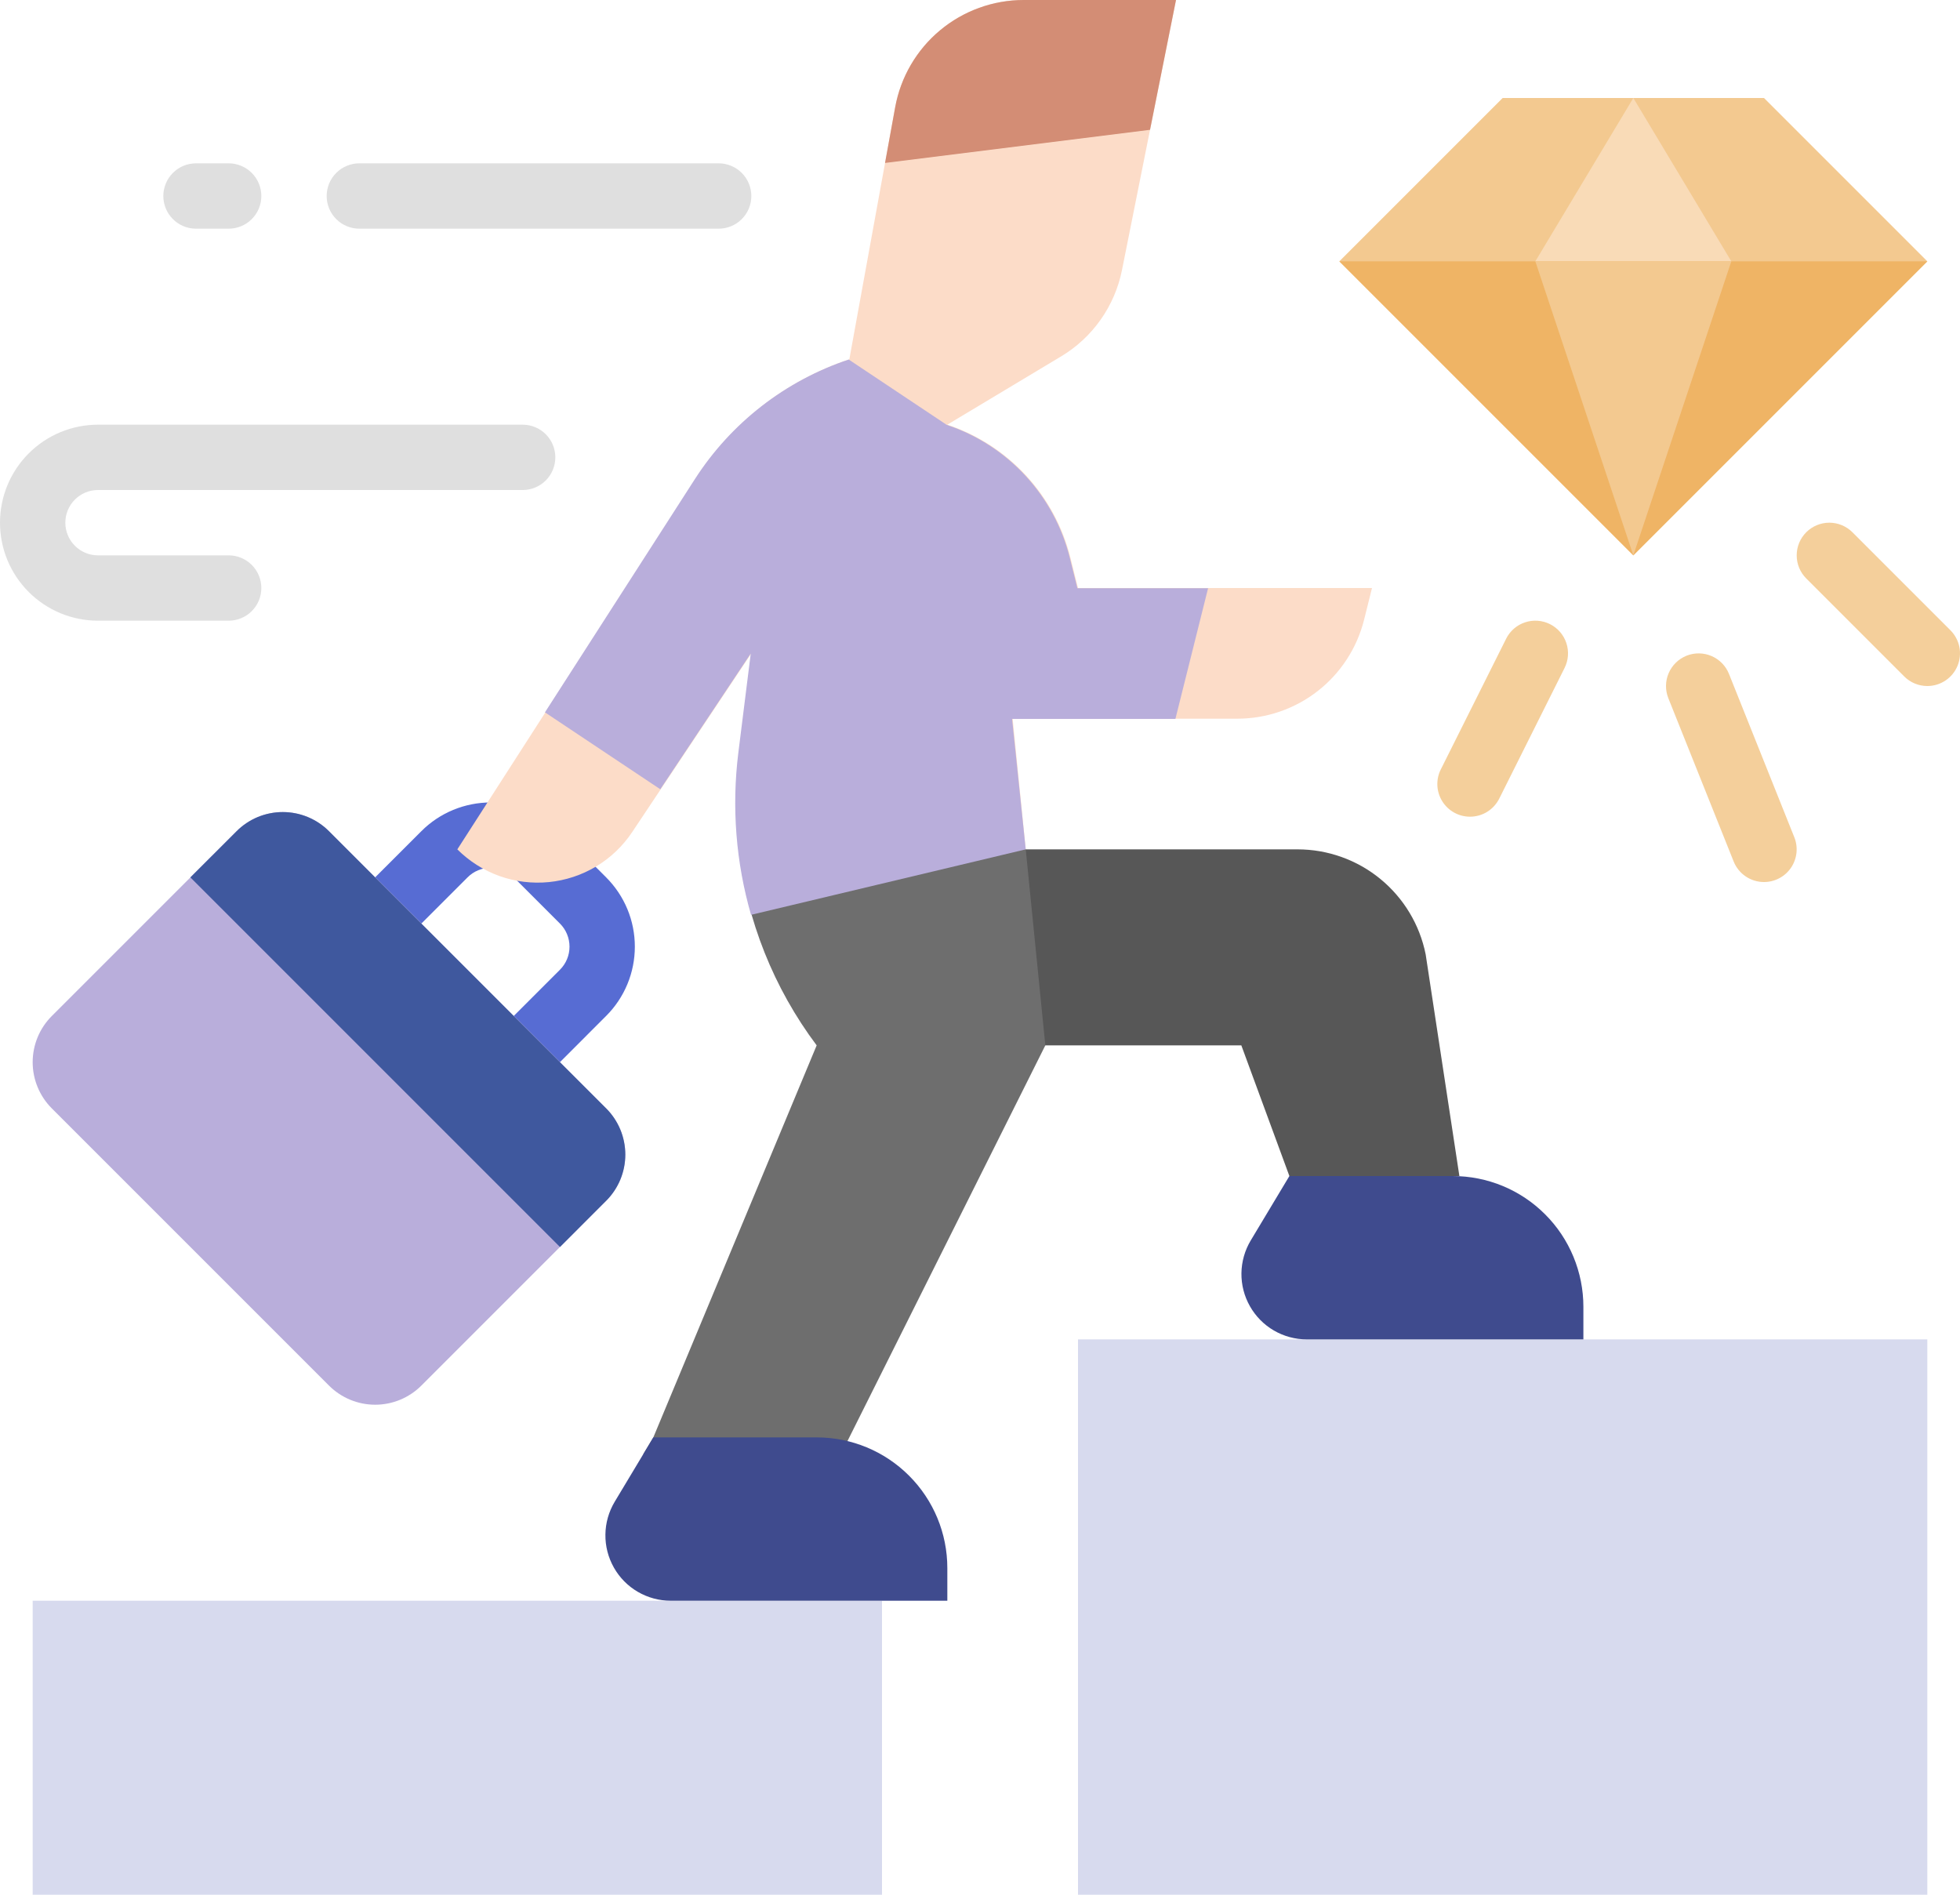 <svg width="60" height="58" viewBox="0 0 60 58" fill="none" xmlns="http://www.w3.org/2000/svg">
<path d="M17.141 32.514L15.727 31.099L17.141 29.685C17.234 29.592 17.308 29.482 17.358 29.361C17.408 29.24 17.434 29.11 17.434 28.978C17.434 28.847 17.408 28.717 17.358 28.596C17.308 28.474 17.234 28.364 17.141 28.271L15.727 26.857C15.634 26.764 15.524 26.69 15.403 26.64C15.281 26.59 15.151 26.564 15.02 26.564C14.889 26.564 14.758 26.59 14.637 26.64C14.516 26.69 14.406 26.764 14.313 26.857L12.899 28.271L11.484 26.857L12.899 25.443C13.177 25.164 13.508 24.943 13.872 24.792C14.236 24.642 14.626 24.564 15.02 24.564C15.414 24.564 15.804 24.642 16.168 24.792C16.532 24.943 16.863 25.164 17.141 25.443L18.555 26.857C18.834 27.136 19.055 27.466 19.206 27.83C19.357 28.194 19.434 28.584 19.434 28.978C19.434 29.372 19.357 29.762 19.206 30.126C19.055 30.49 18.834 30.821 18.555 31.099L17.141 32.514Z" fill="#576CD3"/>
<path d="M18.556 33.929L10.071 25.444C9.885 25.258 9.665 25.111 9.422 25.01C9.18 24.91 8.919 24.858 8.657 24.858C8.394 24.858 8.134 24.91 7.891 25.01C7.649 25.111 7.428 25.258 7.243 25.444L1.586 31.101C1.211 31.476 1 31.984 1 32.515C1 33.045 1.211 33.554 1.586 33.929L10.071 42.414C10.446 42.789 10.955 43 11.485 43C12.016 43 12.524 42.789 12.899 42.414L18.556 36.757C18.742 36.572 18.889 36.351 18.99 36.108C19.09 35.866 19.142 35.606 19.142 35.343C19.142 35.081 19.09 34.82 18.99 34.578C18.889 34.335 18.742 34.115 18.556 33.929Z" fill="#B9AEDB"/>
<path d="M5.828 26.858L17.142 38.172L18.556 36.757C18.742 36.572 18.889 36.351 18.99 36.108C19.09 35.866 19.142 35.606 19.142 35.343C19.142 35.081 19.09 34.82 18.99 34.578C18.889 34.335 18.742 34.115 18.556 33.929L10.071 25.444C9.885 25.258 9.665 25.111 9.422 25.01C9.18 24.91 8.919 24.858 8.657 24.858C8.394 24.858 8.134 24.91 7.891 25.01C7.649 25.111 7.428 25.258 7.243 25.444L5.828 26.858Z" fill="#3F589E"/>
<path d="M33 18L32.767 17.068C32.532 16.128 32.063 15.262 31.405 14.551C30.747 13.84 29.919 13.306 29 13L32.483 10.91C32.961 10.624 33.373 10.24 33.694 9.785C34.015 9.329 34.238 8.811 34.347 8.265L36 0H31.338C30.402 -4.28589e-06 29.494 0.329 28.775 0.929C28.056 1.529 27.57 2.363 27.403 3.284L26 11C24.058 11.647 22.397 12.939 21.29 14.66L14 26C14.364 26.364 14.804 26.642 15.289 26.816C15.773 26.989 16.29 27.052 16.802 27.002C17.314 26.951 17.809 26.787 18.25 26.523C18.691 26.258 19.068 25.898 19.353 25.47L23 20L22.62 23.039C22.497 24.022 22.493 25.016 22.607 26H31.4L31 22H37.877C38.769 22 39.635 21.702 40.339 21.153C41.042 20.604 41.541 19.836 41.758 18.97L42 18H33Z" fill="#FCDCC8"/>
<path d="M1 49H27V58H1V49Z" fill="#D7DAEE"/>
<path d="M33 41H59V58H33V41Z" fill="#D7DAEE"/>
<path d="M43.643 29.215C43.462 28.309 42.972 27.493 42.257 26.907C41.542 26.32 40.645 26 39.721 26H31V32H38L39.471 36H44.675L43.643 29.215Z" fill="#575757"/>
<path d="M46 3H54L59 8L50 17L41 8L46 3Z" fill="#F3C990"/>
<path d="M44.471 36H39.471L38.288 37.971C38.106 38.275 38.008 38.621 38.003 38.975C37.999 39.329 38.088 39.677 38.263 39.985C38.437 40.293 38.69 40.55 38.996 40.728C39.302 40.906 39.649 41 40.003 41H48.471V40C48.471 39.475 48.367 38.955 48.166 38.469C47.965 37.984 47.671 37.543 47.299 37.172C46.928 36.8 46.487 36.505 46.002 36.304C45.516 36.103 44.996 36 44.471 36Z" fill="#3F4B8E"/>
<path d="M7 19H3C2.204 19 1.441 18.684 0.879 18.121C0.316 17.559 0 16.796 0 16C0 15.204 0.316 14.441 0.879 13.879C1.441 13.316 2.204 13 3 13H16C16.265 13 16.52 13.105 16.707 13.293C16.895 13.48 17 13.735 17 14C17 14.265 16.895 14.52 16.707 14.707C16.52 14.895 16.265 15 16 15H3C2.735 15 2.48 15.105 2.293 15.293C2.105 15.48 2 15.735 2 16C2 16.265 2.105 16.52 2.293 16.707C2.48 16.895 2.735 17 3 17H7C7.265 17 7.52 17.105 7.707 17.293C7.895 17.48 8 17.735 8 18C8 18.265 7.895 18.52 7.707 18.707C7.52 18.895 7.265 19 7 19Z" fill="#DFDFDF"/>
<path d="M7 7H6C5.735 7 5.48 6.895 5.293 6.707C5.105 6.52 5 6.265 5 6C5 5.735 5.105 5.48 5.293 5.293C5.48 5.105 5.735 5 6 5H7C7.265 5 7.52 5.105 7.707 5.293C7.895 5.48 8 5.735 8 6C8 6.265 7.895 6.52 7.707 6.707C7.52 6.895 7.265 7 7 7Z" fill="#DFDFDF"/>
<path d="M22 7H11C10.735 7 10.48 6.895 10.293 6.707C10.105 6.52 10 6.265 10 6C10 5.735 10.105 5.48 10.293 5.293C10.48 5.105 10.735 5 11 5H22C22.265 5 22.52 5.105 22.707 5.293C22.895 5.48 23 5.735 23 6C23 6.265 22.895 6.52 22.707 6.707C22.52 6.895 22.265 7 22 7Z" fill="#DFDFDF"/>
<path d="M41 8H59L50 17L41 8Z" fill="#EFB465"/>
<path d="M59 21C58.869 21 58.739 20.974 58.617 20.924C58.496 20.874 58.386 20.8 58.293 20.707L55.293 17.707C55.106 17.52 55 17.265 55.001 17C55.001 16.735 55.106 16.481 55.293 16.293C55.481 16.106 55.735 16 56 16C56.265 16 56.52 16.106 56.707 16.293L59.707 19.293C59.847 19.433 59.942 19.611 59.981 19.805C60.019 19.999 59.999 20.2 59.924 20.383C59.848 20.565 59.72 20.722 59.556 20.831C59.391 20.941 59.198 21 59 21Z" fill="#F4CF9B"/>
<path d="M54 27C53.8 27 53.605 26.94 53.439 26.828C53.274 26.716 53.146 26.557 53.071 26.371L51.071 21.371C50.973 21.125 50.977 20.85 51.081 20.607C51.186 20.363 51.383 20.171 51.629 20.072C51.875 19.974 52.15 19.977 52.394 20.082C52.637 20.186 52.83 20.383 52.928 20.629L54.928 25.629C54.989 25.78 55.011 25.945 54.994 26.107C54.976 26.27 54.919 26.425 54.828 26.561C54.736 26.696 54.613 26.807 54.469 26.883C54.324 26.96 54.164 27 54 27Z" fill="#F4CF9B"/>
<path d="M44.999 25C44.829 25 44.661 24.956 44.513 24.873C44.364 24.79 44.239 24.67 44.149 24.525C44.06 24.38 44.009 24.215 44.001 24.045C43.994 23.875 44.029 23.705 44.106 23.553L46.106 19.553C46.164 19.435 46.246 19.33 46.345 19.244C46.444 19.158 46.559 19.092 46.684 19.051C46.809 19.009 46.94 18.992 47.071 19.002C47.202 19.011 47.33 19.046 47.448 19.105C47.565 19.164 47.67 19.245 47.756 19.344C47.842 19.444 47.908 19.559 47.949 19.683C47.991 19.808 48.007 19.94 47.998 20.071C47.989 20.202 47.953 20.33 47.895 20.447L45.895 24.447C45.811 24.613 45.684 24.753 45.526 24.851C45.367 24.949 45.185 25 44.999 25Z" fill="#F4CF9B"/>
<path d="M35.205 3.974L36 0H31.338C30.401 -4.28589e-06 29.494 0.329 28.775 0.929C28.056 1.529 27.57 2.363 27.403 3.284L27.093 4.988L35.205 3.974Z" fill="#D38D75"/>
<path d="M22.607 26C22.86 28.177 23.685 30.247 25 32L20 44L19.691 44.515H25.742L32 32L31.4 26H22.607Z" fill="#6E6E6E"/>
<path d="M25 44H20L18.817 45.971C18.635 46.275 18.537 46.621 18.533 46.975C18.528 47.329 18.618 47.677 18.792 47.985C18.966 48.293 19.219 48.55 19.525 48.728C19.831 48.906 20.178 49 20.532 49H29V48C29 46.939 28.579 45.922 27.828 45.172C27.078 44.421 26.061 44 25 44Z" fill="#3F4B8E"/>
<path d="M21.272 14.666L16.682 21.806L20.213 24.16L22.982 20.006L22.602 23.044C22.395 24.707 22.527 26.394 22.991 28.004L31.4 26L30.982 22.006H35.982L36.982 18.006H32.982L32.749 17.074C32.514 16.134 32.046 15.268 31.387 14.557C30.729 13.846 29.902 13.312 28.982 13.006L25.982 11.006C24.041 11.653 22.379 12.944 21.272 14.666Z" fill="#B9AEDB"/>
<path d="M53 8H47L50 3L53 8Z" fill="#F9DBB7"/>
<path d="M50 17L53 8H47L50 17Z" fill="#F3C990"/>
</svg>
